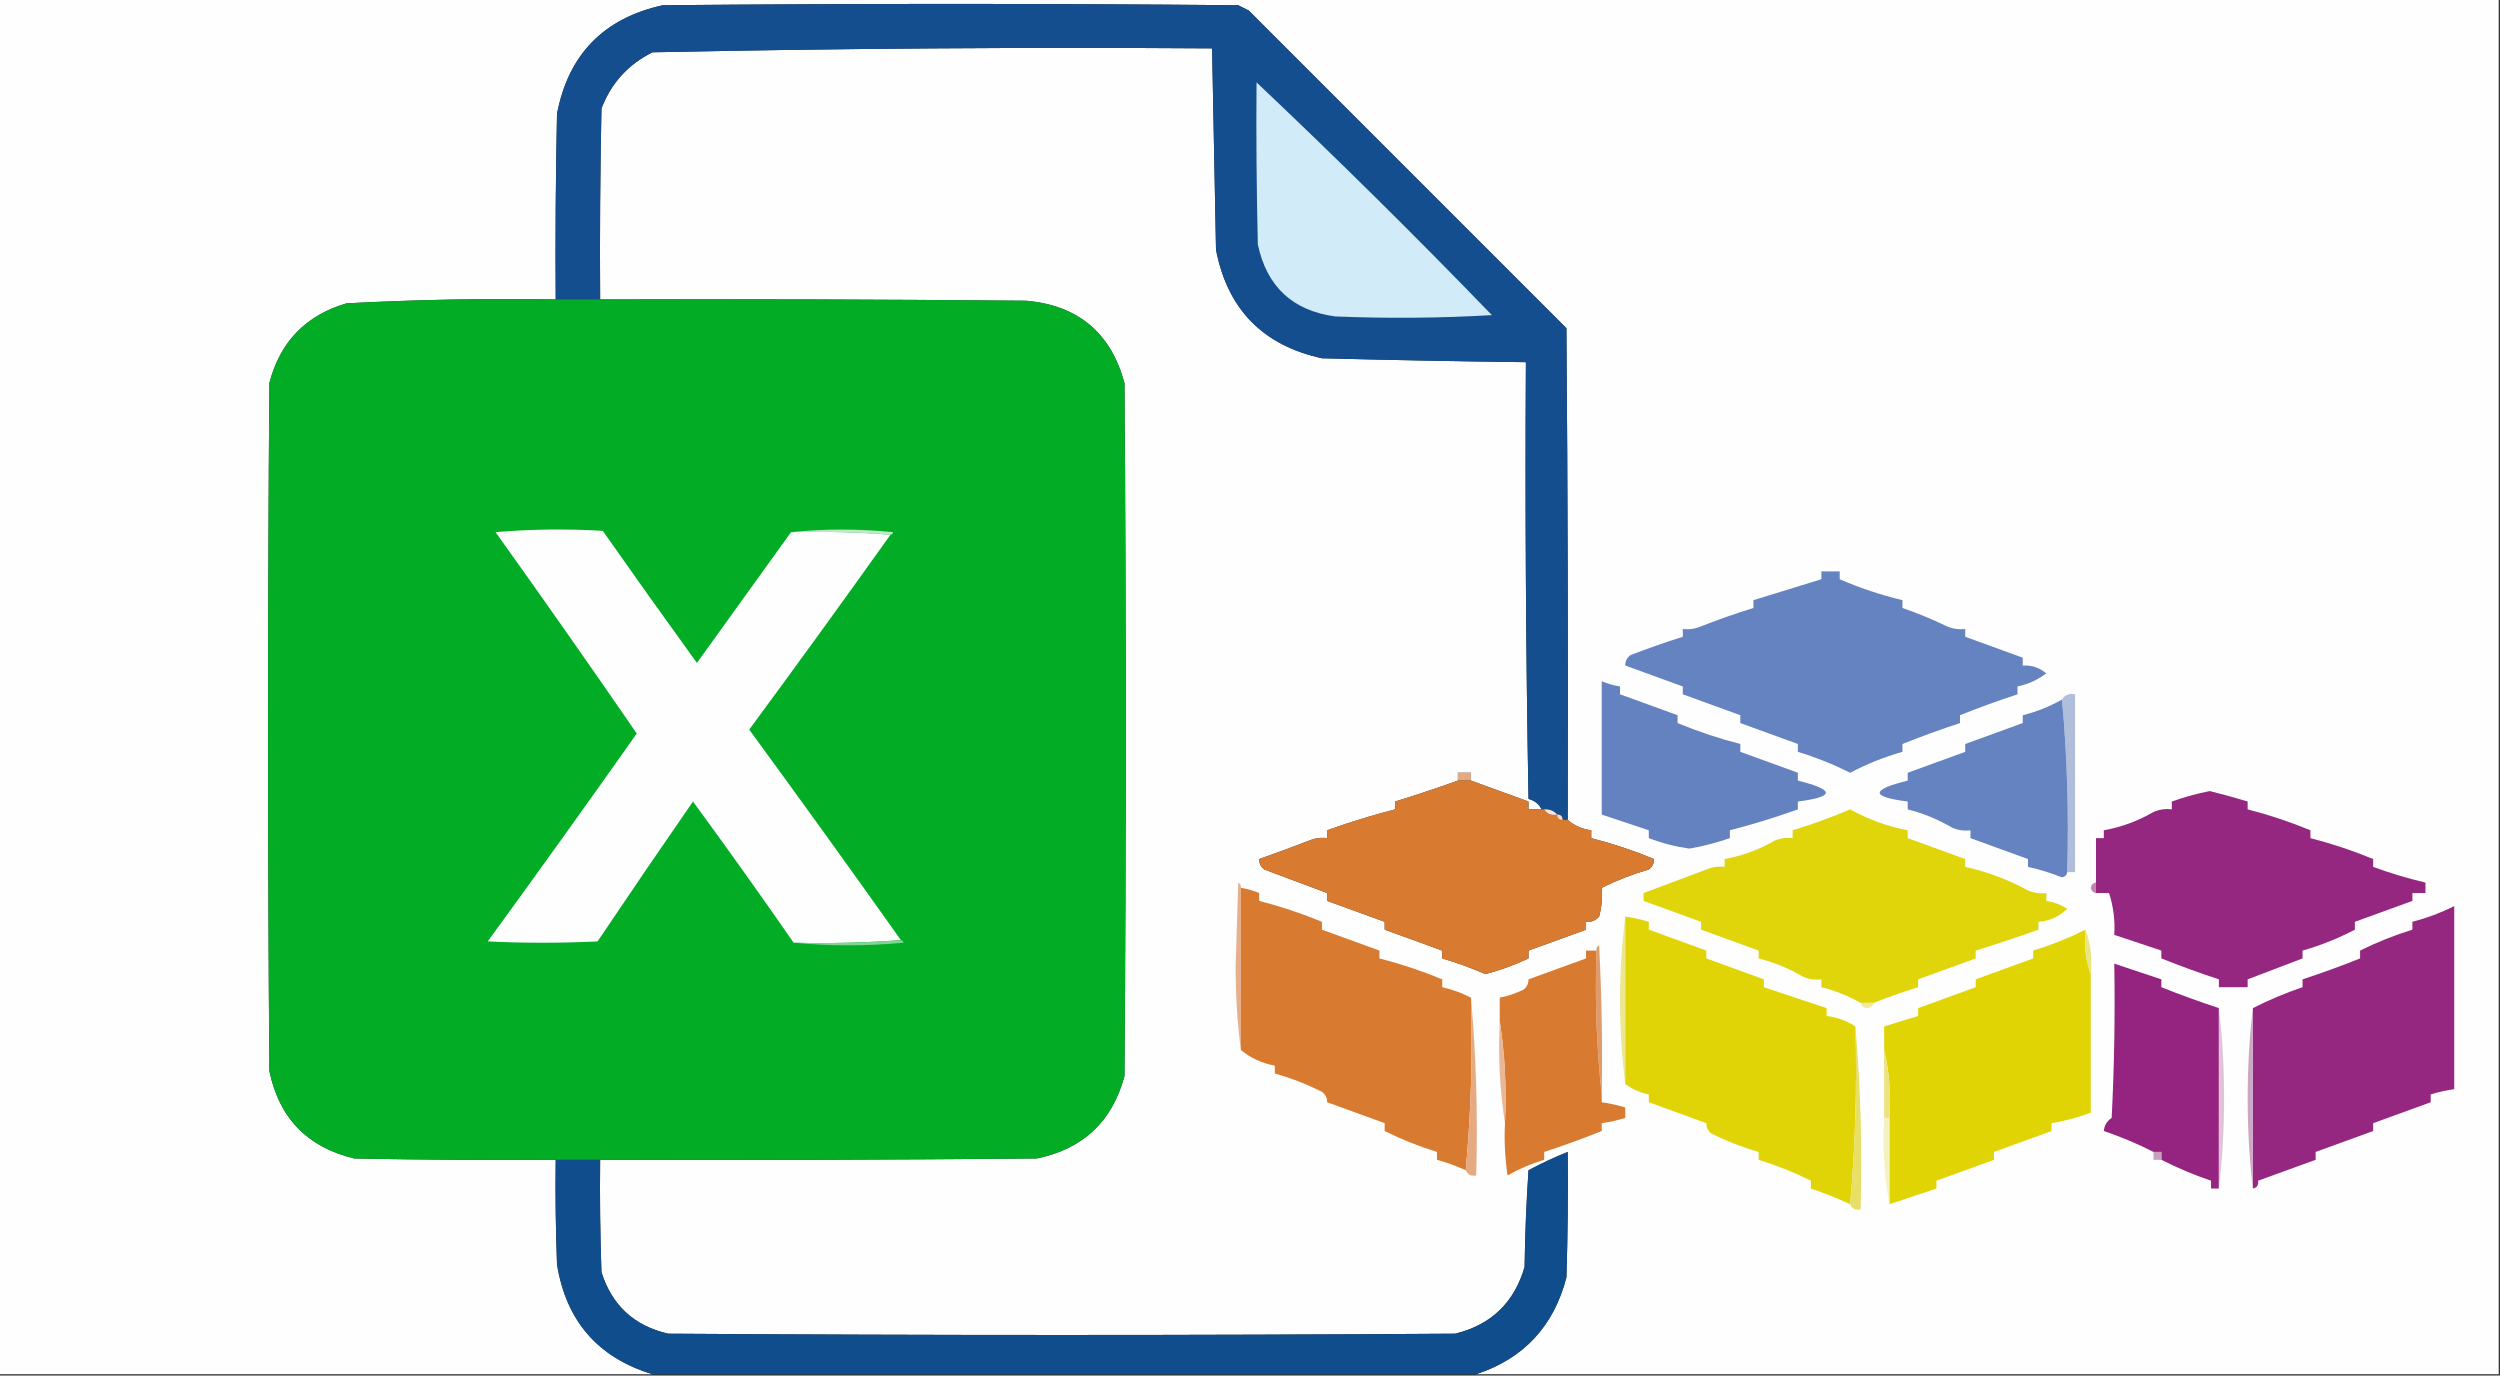 <?xml version="1.0" encoding="UTF-8"?>
<!DOCTYPE svg PUBLIC "-//W3C//DTD SVG 1.1//EN" "http://www.w3.org/Graphics/SVG/1.1/DTD/svg11.dtd">
<svg xmlns="http://www.w3.org/2000/svg" version="1.1" width="956px" height="526px" style="shape-rendering:geometricPrecision; text-rendering:geometricPrecision; image-rendering:optimizeQuality; fill-rule:evenodd; clip-rule:evenodd" xmlns:xlink="http://www.w3.org/1999/xlink">
<rect width="100%" height="100%" fill="#333333" stroke="none"/>
<g><path style="opacity:1" fill="#fefefe" d="M -0.5,-0.5 C 318.167,-0.5 636.833,-0.5 955.5,-0.5C 955.5,174.833 955.5,350.167 955.5,525.5C 825.167,525.5 694.833,525.5 564.5,525.5C 582.642,519.52 594.142,507.187 599,488.5C 599.5,472.503 599.667,456.503 599.5,440.5C 594.452,442.521 589.452,444.855 584.5,447.5C 583.667,459.82 583.167,472.153 583,484.5C 579.067,498.1 570.233,506.6 556.5,510C 456.167,510.667 355.833,510.667 255.5,510C 242.515,507.014 234.015,499.181 230,486.5C 229.5,472.171 229.333,457.837 229.5,443.5C 285.168,443.667 340.834,443.5 396.5,443C 414.145,439.354 425.312,428.854 430,411.5C 430.667,323.167 430.667,234.833 430,146.5C 424.803,127.303 412.303,116.803 392.5,115C 338.168,114.5 283.834,114.333 229.5,114.5C 229.333,90.164 229.5,65.831 230,41.5C 233.688,31.81 240.188,24.644 249.5,20C 320.775,18.51 392.109,18.01 463.5,18.5C 464.013,44.165 464.513,69.831 465,95.5C 469.394,118.227 482.894,132.06 505.5,137C 531.498,137.682 557.498,138.182 583.5,138.5C 583.167,194.171 583.5,249.837 584.5,305.5C 586.858,306.154 588.525,307.487 589.5,309.5C 587.833,309.5 586.167,309.5 584.5,309.5C 584.5,308.5 584.5,307.5 584.5,306.5C 577.179,303.841 569.846,301.175 562.5,298.5C 562.5,297.5 562.5,296.5 562.5,295.5C 560.833,295.5 559.167,295.5 557.5,295.5C 557.5,296.5 557.5,297.5 557.5,298.5C 549.556,301.341 541.556,304.008 533.5,306.5C 533.5,307.5 533.5,308.5 533.5,309.5C 524.714,311.762 516.047,314.429 507.5,317.5C 507.5,318.5 507.5,319.5 507.5,320.5C 505.076,320.192 502.743,320.526 500.5,321.5C 494.157,323.928 487.824,326.261 481.5,328.5C 481.48,330.143 482.147,331.476 483.5,332.5C 491.53,335.519 499.53,338.519 507.5,341.5C 507.5,342.5 507.5,343.5 507.5,344.5C 514.833,347.167 522.167,349.833 529.5,352.5C 529.5,353.5 529.5,354.5 529.5,355.5C 536.846,358.175 544.179,360.841 551.5,363.5C 551.5,364.5 551.5,365.5 551.5,366.5C 557.097,368.138 562.597,370.138 568,372.5C 573.81,370.956 579.31,368.956 584.5,366.5C 584.5,365.5 584.5,364.5 584.5,363.5C 591.846,360.825 599.179,358.159 606.5,355.5C 606.5,354.5 606.5,353.5 606.5,352.5C 608.492,352.672 610.158,352.005 611.5,350.5C 612.489,346.893 612.823,343.226 612.5,339.5C 618.245,336.632 624.245,334.298 630.5,332.5C 631.853,331.476 632.52,330.143 632.5,328.5C 624.697,325.266 616.697,322.599 608.5,320.5C 608.5,319.5 608.5,318.5 608.5,317.5C 604.962,317.024 601.962,315.691 599.5,313.5C 599.667,250.832 599.5,188.166 599,125.5C 558.5,85 518,44.5 477.5,4C 476.167,3.333 474.833,2.667 473.5,2C 400.167,1.333 326.833,1.333 253.5,2C 230.881,6.952 217.381,20.786 213,43.5C 212.5,67.164 212.333,90.831 212.5,114.5C 185.803,114.074 159.136,114.574 132.5,116C 116.928,120.573 107.094,130.74 103,146.5C 102.333,234.167 102.333,321.833 103,409.5C 106.72,427.553 117.553,438.72 135.5,443C 161.165,443.5 186.831,443.667 212.5,443.5C 212.333,456.837 212.5,470.171 213,483.5C 216.505,505.164 228.672,519.164 249.5,525.5C 166.167,525.5 82.833,525.5 -0.5,525.5C -0.5,350.167 -0.5,174.833 -0.5,-0.5 Z"/></g>
<g><path style="opacity:1" fill="#144e8f" d="M 599.5,313.5 C 598.833,313.5 598.167,313.5 597.5,313.5C 597.5,312.167 596.833,311.5 595.5,311.5C 594.22,310.069 592.553,309.402 590.5,309.5C 590.167,309.5 589.833,309.5 589.5,309.5C 588.525,307.487 586.858,306.154 584.5,305.5C 583.5,249.837 583.167,194.171 583.5,138.5C 557.498,138.182 531.498,137.682 505.5,137C 482.894,132.06 469.394,118.227 465,95.5C 464.513,69.831 464.013,44.165 463.5,18.5C 392.109,18.01 320.775,18.51 249.5,20C 240.188,24.644 233.688,31.81 230,41.5C 229.5,65.831 229.333,90.164 229.5,114.5C 223.833,114.5 218.167,114.5 212.5,114.5C 212.333,90.831 212.5,67.164 213,43.5C 217.381,20.786 230.881,6.952 253.5,2C 326.833,1.333 400.167,1.333 473.5,2C 474.833,2.667 476.167,3.333 477.5,4C 518,44.5 558.5,85 599,125.5C 599.5,188.166 599.667,250.832 599.5,313.5 Z"/></g>
<g><path style="opacity:1" fill="#d1ebf8" d="M 480.5,31.5 C 511.096,60.429 541.096,90.095 570.5,120.5C 550.508,121.666 530.508,121.833 510.5,121C 494.255,118.756 484.422,109.59 481,93.5C 480.5,72.836 480.333,52.169 480.5,31.5 Z"/></g>
<g><path style="opacity:1" fill="#02ad25" d="M 212.5,114.5 C 218.167,114.5 223.833,114.5 229.5,114.5C 283.834,114.333 338.168,114.5 392.5,115C 412.303,116.803 424.803,127.303 430,146.5C 430.667,234.833 430.667,323.167 430,411.5C 425.312,428.854 414.145,439.354 396.5,443C 340.834,443.5 285.168,443.667 229.5,443.5C 223.833,443.5 218.167,443.5 212.5,443.5C 186.831,443.667 161.165,443.5 135.5,443C 117.553,438.72 106.72,427.553 103,409.5C 102.333,321.833 102.333,234.167 103,146.5C 107.094,130.74 116.928,120.573 132.5,116C 159.136,114.574 185.803,114.074 212.5,114.5 Z"/></g>
<g><path style="opacity:1" fill="#bde9c6" d="M 302.5,203.5 C 315.339,202.175 328.339,202.175 341.5,203.5C 341.376,204.107 341.043,204.44 340.5,204.5C 328.011,203.505 315.344,203.171 302.5,203.5 Z"/></g>
<g><path style="opacity:1" fill="#fdfefd" d="M 302.5,203.5 C 315.344,203.171 328.011,203.505 340.5,204.5C 322.718,229.455 304.718,254.288 286.5,279C 306.052,305.712 325.385,332.545 344.5,359.5C 331.01,360.496 317.344,360.829 303.5,360.5C 290.934,342.391 278.101,324.391 265,306.5C 252.71,324.247 240.543,342.08 228.5,360C 214.5,360.667 200.5,360.667 186.5,360C 205.728,333.615 224.728,307.115 243.5,280.5C 225.759,254.698 207.759,229.031 189.5,203.5C 203.154,202.334 216.821,202.167 230.5,203C 242.377,219.921 254.377,236.755 266.5,253.5C 278.509,236.804 290.509,220.137 302.5,203.5 Z"/></g>
<g><path style="opacity:1" fill="#6483c0" d="M 696.5,218.5 C 698.833,218.5 701.167,218.5 703.5,218.5C 703.5,219.5 703.5,220.5 703.5,221.5C 711.252,224.867 719.252,227.533 727.5,229.5C 727.5,230.5 727.5,231.5 727.5,232.5C 733.259,234.471 738.926,236.804 744.5,239.5C 746.743,240.474 749.076,240.808 751.5,240.5C 751.5,241.5 751.5,242.5 751.5,243.5C 758.846,246.175 766.179,248.841 773.5,251.5C 773.5,252.5 773.5,253.5 773.5,254.5C 776.891,254.297 779.891,255.297 782.5,257.5C 779.164,260.003 775.497,261.67 771.5,262.5C 771.5,263.5 771.5,264.5 771.5,265.5C 764.087,267.932 756.754,270.598 749.5,273.5C 749.5,274.5 749.5,275.5 749.5,276.5C 742.087,278.932 734.754,281.598 727.5,284.5C 727.5,285.5 727.5,286.5 727.5,287.5C 720.611,289.456 713.944,292.122 707.5,295.5C 701.004,292.246 694.337,289.58 687.5,287.5C 687.5,286.5 687.5,285.5 687.5,284.5C 680.154,281.825 672.821,279.159 665.5,276.5C 665.5,275.5 665.5,274.5 665.5,273.5C 658.154,270.825 650.821,268.159 643.5,265.5C 643.5,264.5 643.5,263.5 643.5,262.5C 636.154,259.825 628.821,257.159 621.5,254.5C 621.48,252.857 622.147,251.524 623.5,250.5C 630.138,247.955 636.805,245.621 643.5,243.5C 643.5,242.5 643.5,241.5 643.5,240.5C 645.924,240.808 648.257,240.474 650.5,239.5C 657.12,236.897 663.786,234.564 670.5,232.5C 670.5,231.5 670.5,230.5 670.5,229.5C 679.158,226.84 687.825,224.173 696.5,221.5C 696.5,220.5 696.5,219.5 696.5,218.5 Z"/></g>
<g><path style="opacity:1" fill="#6382bf" d="M 612.5,260.5 C 614.737,261.449 617.071,262.116 619.5,262.5C 619.5,263.5 619.5,264.5 619.5,265.5C 626.833,268.167 634.167,270.833 641.5,273.5C 641.5,274.5 641.5,275.5 641.5,276.5C 649.303,279.734 657.303,282.401 665.5,284.5C 665.5,285.5 665.5,286.5 665.5,287.5C 672.821,290.159 680.154,292.825 687.5,295.5C 687.5,296.5 687.5,297.5 687.5,298.5C 701.753,302.029 701.753,304.695 687.5,306.5C 687.5,307.5 687.5,308.5 687.5,309.5C 678.953,312.571 670.286,315.238 661.5,317.5C 661.5,318.5 661.5,319.5 661.5,320.5C 656.476,322.254 651.309,323.588 646,324.5C 640.647,323.754 635.481,322.421 630.5,320.5C 630.5,319.5 630.5,318.5 630.5,317.5C 624.488,315.492 618.488,313.492 612.5,311.5C 612.5,294.5 612.5,277.5 612.5,260.5 Z"/></g>
<g><path style="opacity:1" fill="#b0bedc" d="M 790.5,333.5 C 791.156,311.141 790.489,289.141 788.5,267.5C 789.552,265.744 791.219,265.077 793.5,265.5C 793.5,288.167 793.5,310.833 793.5,333.5C 792.5,333.5 791.5,333.5 790.5,333.5 Z"/></g>
<g><path style="opacity:1" fill="#6483c0" d="M 788.5,267.5 C 790.489,289.141 791.156,311.141 790.5,333.5C 790.38,334.586 789.713,335.253 788.5,335.5C 784.246,333.809 779.913,332.476 775.5,331.5C 775.5,330.5 775.5,329.5 775.5,328.5C 768.167,325.833 760.833,323.167 753.5,320.5C 753.5,319.5 753.5,318.5 753.5,317.5C 751.076,317.808 748.743,317.474 746.5,316.5C 741.122,313.349 735.455,311.016 729.5,309.5C 729.5,308.5 729.5,307.5 729.5,306.5C 715.247,304.695 715.247,302.029 729.5,298.5C 729.5,297.5 729.5,296.5 729.5,295.5C 736.846,292.825 744.179,290.159 751.5,287.5C 751.5,286.5 751.5,285.5 751.5,284.5C 758.846,281.825 766.179,279.159 773.5,276.5C 773.5,275.5 773.5,274.5 773.5,273.5C 778.792,272.183 783.792,270.183 788.5,267.5 Z"/></g>
<g><path style="opacity:1" fill="#e5a982" d="M 562.5,298.5 C 560.833,298.5 559.167,298.5 557.5,298.5C 557.5,297.5 557.5,296.5 557.5,295.5C 559.167,295.5 560.833,295.5 562.5,295.5C 562.5,296.5 562.5,297.5 562.5,298.5 Z"/></g>
<g><path style="opacity:1" fill="#d87a2f" d="M 557.5,298.5 C 559.167,298.5 560.833,298.5 562.5,298.5C 569.846,301.175 577.179,303.841 584.5,306.5C 584.5,307.5 584.5,308.5 584.5,309.5C 586.167,309.5 587.833,309.5 589.5,309.5C 589.833,309.5 590.167,309.5 590.5,309.5C 591.552,311.256 593.219,311.923 595.5,311.5C 596.833,311.5 597.5,312.167 597.5,313.5C 598.167,313.5 598.833,313.5 599.5,313.5C 601.962,315.691 604.962,317.024 608.5,317.5C 608.5,318.5 608.5,319.5 608.5,320.5C 616.697,322.599 624.697,325.266 632.5,328.5C 632.52,330.143 631.853,331.476 630.5,332.5C 624.245,334.298 618.245,336.632 612.5,339.5C 612.823,343.226 612.489,346.893 611.5,350.5C 610.158,352.005 608.492,352.672 606.5,352.5C 606.5,353.5 606.5,354.5 606.5,355.5C 599.179,358.159 591.846,360.825 584.5,363.5C 584.5,364.5 584.5,365.5 584.5,366.5C 579.31,368.956 573.81,370.956 568,372.5C 562.597,370.138 557.097,368.138 551.5,366.5C 551.5,365.5 551.5,364.5 551.5,363.5C 544.179,360.841 536.846,358.175 529.5,355.5C 529.5,354.5 529.5,353.5 529.5,352.5C 522.167,349.833 514.833,347.167 507.5,344.5C 507.5,343.5 507.5,342.5 507.5,341.5C 499.53,338.519 491.53,335.519 483.5,332.5C 482.147,331.476 481.48,330.143 481.5,328.5C 487.824,326.261 494.157,323.928 500.5,321.5C 502.743,320.526 505.076,320.192 507.5,320.5C 507.5,319.5 507.5,318.5 507.5,317.5C 516.047,314.429 524.714,311.762 533.5,309.5C 533.5,308.5 533.5,307.5 533.5,306.5C 541.556,304.008 549.556,301.341 557.5,298.5 Z"/></g>
<g><path style="opacity:1" fill="#952781" d="M 801.5,341.5 C 801.5,340.167 801.5,338.833 801.5,337.5C 801.5,331.833 801.5,326.167 801.5,320.5C 802.5,320.5 803.5,320.5 804.5,320.5C 804.5,319.5 804.5,318.5 804.5,317.5C 811.214,316.293 817.548,313.96 823.5,310.5C 825.743,309.526 828.076,309.192 830.5,309.5C 830.5,308.5 830.5,307.5 830.5,306.5C 835.204,304.823 840.037,303.489 845,302.5C 849.9,303.707 854.733,305.04 859.5,306.5C 859.5,307.5 859.5,308.5 859.5,309.5C 867.709,311.608 875.709,314.275 883.5,317.5C 883.5,318.5 883.5,319.5 883.5,320.5C 891.709,322.608 899.709,325.275 907.5,328.5C 907.5,329.5 907.5,330.5 907.5,331.5C 914.039,333.902 920.706,335.902 927.5,337.5C 927.5,338.833 927.5,340.167 927.5,341.5C 925.833,341.5 924.167,341.5 922.5,341.5C 922.5,342.5 922.5,343.5 922.5,344.5C 915.154,347.175 907.821,349.841 900.5,352.5C 900.5,353.5 900.5,354.5 900.5,355.5C 894.167,358.833 887.5,361.5 880.5,363.5C 880.5,364.5 880.5,365.5 880.5,366.5C 873.5,369.167 866.5,371.833 859.5,374.5C 859.5,375.5 859.5,376.5 859.5,377.5C 855.833,377.5 852.167,377.5 848.5,377.5C 848.5,376.5 848.5,375.5 848.5,374.5C 841.087,372.068 833.754,369.402 826.5,366.5C 826.5,365.5 826.5,364.5 826.5,363.5C 820.512,361.508 814.512,359.508 808.5,357.5C 808.83,351.99 808.164,346.657 806.5,341.5C 804.833,341.5 803.167,341.5 801.5,341.5 Z"/></g>
<g><path style="opacity:1" fill="#f7e6db" d="M 590.5,309.5 C 592.553,309.402 594.22,310.069 595.5,311.5C 593.219,311.923 591.552,311.256 590.5,309.5 Z"/></g>
<g><path style="opacity:1" fill="#f2d9c8" d="M 595.5,311.5 C 596.833,311.5 597.5,312.167 597.5,313.5C 596.167,313.5 595.5,312.833 595.5,311.5 Z"/></g>
<g><path style="opacity:1" fill="#e0d40a" d="M 716.5,383.5 C 714.833,383.5 713.167,383.5 711.5,383.5C 706.792,380.817 701.792,378.817 696.5,377.5C 696.5,376.5 696.5,375.5 696.5,374.5C 694.076,374.808 691.743,374.474 689.5,373.5C 684.122,370.349 678.455,368.016 672.5,366.5C 672.5,365.5 672.5,364.5 672.5,363.5C 665.179,360.841 657.846,358.175 650.5,355.5C 650.5,354.5 650.5,353.5 650.5,352.5C 643.179,349.841 635.846,347.175 628.5,344.5C 628.5,343.5 628.5,342.5 628.5,341.5C 636.47,338.519 644.47,335.519 652.5,332.5C 654.743,331.526 657.076,331.192 659.5,331.5C 659.5,330.5 659.5,329.5 659.5,328.5C 666.214,327.293 672.548,324.96 678.5,321.5C 680.743,320.526 683.076,320.192 685.5,320.5C 685.5,319.5 685.5,318.5 685.5,317.5C 692.939,315.241 700.273,312.575 707.5,309.5C 714.443,313.345 721.777,316.012 729.5,317.5C 729.5,318.5 729.5,319.5 729.5,320.5C 736.846,323.175 744.179,325.841 751.5,328.5C 751.5,329.5 751.5,330.5 751.5,331.5C 759.875,333.348 767.875,336.348 775.5,340.5C 777.743,341.474 780.076,341.808 782.5,341.5C 782.5,342.5 782.5,343.5 782.5,344.5C 785.343,344.917 788.01,345.917 790.5,347.5C 787.437,350.532 783.77,352.199 779.5,352.5C 779.5,353.5 779.5,354.5 779.5,355.5C 771.556,358.341 763.556,361.008 755.5,363.5C 755.5,364.5 755.5,365.5 755.5,366.5C 748.154,369.175 740.821,371.841 733.5,374.5C 733.5,375.5 733.5,376.5 733.5,377.5C 727.741,379.271 722.075,381.271 716.5,383.5 Z"/></g>
<g><path style="opacity:1" fill="#e7af8c" d="M 474.5,339.5 C 474.5,360.167 474.5,380.833 474.5,401.5C 473.168,391.188 472.501,380.522 472.5,369.5C 472.833,358.833 473.167,348.167 473.5,337.5C 474.298,337.957 474.631,338.624 474.5,339.5 Z"/></g>
<g><path style="opacity:1" fill="#bd87b2" d="M 801.5,337.5 C 801.5,338.833 801.5,340.167 801.5,341.5C 800.414,341.38 799.747,340.713 799.5,339.5C 799.747,338.287 800.414,337.62 801.5,337.5 Z"/></g>
<g><path style="opacity:1" fill="#d87a2f" d="M 474.5,339.5 C 476.929,339.884 479.263,340.551 481.5,341.5C 481.5,342.5 481.5,343.5 481.5,344.5C 489.7,346.602 497.7,349.268 505.5,352.5C 505.5,353.5 505.5,354.5 505.5,355.5C 512.846,358.175 520.179,360.841 527.5,363.5C 527.5,364.5 527.5,365.5 527.5,366.5C 535.709,368.608 543.709,371.275 551.5,374.5C 551.5,375.5 551.5,376.5 551.5,377.5C 555.354,378.376 559.021,379.709 562.5,381.5C 563.156,403.859 562.489,425.859 560.5,447.5C 556.94,445.887 553.273,444.554 549.5,443.5C 549.5,442.5 549.5,441.5 549.5,440.5C 542.599,438.382 535.933,435.715 529.5,432.5C 529.5,431.5 529.5,430.5 529.5,429.5C 522.167,426.833 514.833,424.167 507.5,421.5C 507.52,419.857 506.853,418.524 505.5,417.5C 499.668,414.578 493.668,412.245 487.5,410.5C 487.5,409.5 487.5,408.5 487.5,407.5C 482.593,406.607 478.26,404.607 474.5,401.5C 474.5,380.833 474.5,360.167 474.5,339.5 Z"/></g>
<g><path style="opacity:1" fill="#ece790" d="M 621.5,350.5 C 621.5,371.833 621.5,393.167 621.5,414.5C 620.168,404.188 619.501,393.522 619.5,382.5C 619.501,371.478 620.168,360.812 621.5,350.5 Z"/></g>
<g><path style="opacity:1" fill="#e0d407" d="M 621.5,350.5 C 624.564,350.928 627.564,351.594 630.5,352.5C 630.5,353.5 630.5,354.5 630.5,355.5C 637.833,358.167 645.167,360.833 652.5,363.5C 652.5,364.5 652.5,365.5 652.5,366.5C 659.833,369.167 667.167,371.833 674.5,374.5C 674.5,375.5 674.5,376.5 674.5,377.5C 682.5,380.167 690.5,382.833 698.5,385.5C 698.5,386.5 698.5,387.5 698.5,388.5C 702.492,388.998 706.158,390.332 709.5,392.5C 710.156,415.525 709.49,438.191 707.5,460.5C 702.618,458.226 697.618,456.226 692.5,454.5C 692.5,453.5 692.5,452.5 692.5,451.5C 686.131,448.324 679.465,445.657 672.5,443.5C 672.5,442.5 672.5,441.5 672.5,440.5C 666.332,438.755 660.332,436.422 654.5,433.5C 653.147,432.476 652.48,431.143 652.5,429.5C 645.167,426.833 637.833,424.167 630.5,421.5C 630.5,420.5 630.5,419.5 630.5,418.5C 627.187,417.845 624.187,416.511 621.5,414.5C 621.5,393.167 621.5,371.833 621.5,350.5 Z"/></g>
<g><path style="opacity:1" fill="#952781" d="M 861.5,454.5 C 861.5,431.5 861.5,408.5 861.5,385.5C 867.634,382.379 873.968,379.713 880.5,377.5C 880.5,376.5 880.5,375.5 880.5,374.5C 887.913,372.068 895.246,369.402 902.5,366.5C 902.5,365.5 902.5,364.5 902.5,363.5C 908.869,360.324 915.535,357.657 922.5,355.5C 922.5,354.5 922.5,353.5 922.5,352.5C 928.042,351.063 933.375,349.063 938.5,346.5C 938.5,369.833 938.5,393.167 938.5,416.5C 935.436,416.928 932.436,417.594 929.5,418.5C 929.5,419.5 929.5,420.5 929.5,421.5C 922.179,424.159 914.846,426.825 907.5,429.5C 907.5,430.5 907.5,431.5 907.5,432.5C 900.179,435.159 892.846,437.825 885.5,440.5C 885.5,441.5 885.5,442.5 885.5,443.5C 878.179,446.159 870.846,448.825 863.5,451.5C 863.715,453.179 863.048,454.179 861.5,454.5 Z"/></g>
<g><path style="opacity:1" fill="#e0d405" d="M 797.5,355.5 C 796.883,361.598 797.55,367.265 799.5,372.5C 799.5,390.167 799.5,407.833 799.5,425.5C 794.635,427.312 789.635,428.645 784.5,429.5C 784.5,430.5 784.5,431.5 784.5,432.5C 777.179,435.159 769.846,437.825 762.5,440.5C 762.5,441.5 762.5,442.5 762.5,443.5C 755.179,446.159 747.846,448.825 740.5,451.5C 740.5,452.5 740.5,453.5 740.5,454.5C 734.49,456.502 728.49,458.502 722.5,460.5C 722.5,449.5 722.5,438.5 722.5,427.5C 723.136,418.435 722.47,409.769 720.5,401.5C 720.5,398.5 720.5,395.5 720.5,392.5C 724.833,391.167 729.167,389.833 733.5,388.5C 733.5,387.5 733.5,386.5 733.5,385.5C 740.821,382.841 748.154,380.175 755.5,377.5C 755.5,376.5 755.5,375.5 755.5,374.5C 762.821,371.841 770.154,369.175 777.5,366.5C 777.5,365.5 777.5,364.5 777.5,363.5C 784.388,361.389 791.055,358.723 797.5,355.5 Z"/></g>
<g><path style="opacity:1" fill="#ebe481" d="M 797.5,355.5 C 799.45,360.735 800.117,366.402 799.5,372.5C 797.55,367.265 796.883,361.598 797.5,355.5 Z"/></g>
<g><path style="opacity:1" fill="#7fd591" d="M 344.5,359.5 C 345.043,359.56 345.376,359.893 345.5,360.5C 331.339,361.826 317.339,361.826 303.5,360.5C 317.344,360.829 331.01,360.496 344.5,359.5 Z"/></g>
<g><path style="opacity:1" fill="#e09b6c" d="M 612.5,418.5 C 610.513,400.53 609.846,382.197 610.5,363.5C 610.369,362.624 610.702,361.957 611.5,361.5C 612.5,380.488 612.833,399.488 612.5,418.5 Z"/></g>
<g><path style="opacity:1" fill="#d87a2f" d="M 610.5,363.5 C 609.846,382.197 610.513,400.53 612.5,418.5C 612.5,419.5 612.5,420.5 612.5,421.5C 615.564,421.928 618.564,422.594 621.5,423.5C 621.5,424.833 621.5,426.167 621.5,427.5C 618.564,428.406 615.564,429.072 612.5,429.5C 612.5,430.5 612.5,431.5 612.5,432.5C 605.246,435.402 597.913,438.068 590.5,440.5C 590.5,441.5 590.5,442.5 590.5,443.5C 585.618,444.94 580.951,446.94 576.5,449.5C 575.503,442.866 575.17,436.2 575.5,429.5C 576.148,416.124 575.481,403.124 573.5,390.5C 573.5,387.5 573.5,384.5 573.5,381.5C 576.582,380.87 579.582,379.87 582.5,378.5C 583.853,377.476 584.52,376.143 584.5,374.5C 591.846,371.825 599.179,369.159 606.5,366.5C 606.5,365.5 606.5,364.5 606.5,363.5C 607.833,363.5 609.167,363.5 610.5,363.5 Z"/></g>
<g><path style="opacity:1" fill="#942480" d="M 848.5,385.5 C 848.5,408.5 848.5,431.5 848.5,454.5C 847.5,454.5 846.5,454.5 845.5,454.5C 845.5,453.5 845.5,452.5 845.5,451.5C 838.968,449.287 832.634,446.621 826.5,443.5C 826.5,442.5 826.5,441.5 826.5,440.5C 825.5,440.5 824.5,440.5 823.5,440.5C 817.366,437.379 811.032,434.713 804.5,432.5C 804.679,430.394 805.679,428.728 807.5,427.5C 808.5,407.845 808.833,388.178 808.5,368.5C 814.512,370.508 820.512,372.508 826.5,374.5C 826.5,375.5 826.5,376.5 826.5,377.5C 833.754,380.402 841.087,383.068 848.5,385.5 Z"/></g>
<g><path style="opacity:1" fill="#e5aa82" d="M 562.5,381.5 C 564.49,403.809 565.156,426.475 564.5,449.5C 562.517,449.843 561.183,449.176 560.5,447.5C 562.489,425.859 563.156,403.859 562.5,381.5 Z"/></g>
<g><path style="opacity:1" fill="#efe99c" d="M 711.5,383.5 C 713.167,383.5 714.833,383.5 716.5,383.5C 716.209,384.649 715.376,385.316 714,385.5C 712.624,385.316 711.791,384.649 711.5,383.5 Z"/></g>
<g><path style="opacity:1" fill="#dfc4d9" d="M 848.5,385.5 C 849.832,396.647 850.499,408.147 850.5,420C 850.499,431.853 849.832,443.353 848.5,454.5C 848.5,431.5 848.5,408.5 848.5,385.5 Z"/></g>
<g><path style="opacity:1" fill="#cda7c5" d="M 861.5,385.5 C 861.5,408.5 861.5,431.5 861.5,454.5C 860.168,443.353 859.501,431.853 859.5,420C 859.501,408.147 860.168,396.647 861.5,385.5 Z"/></g>
<g><path style="opacity:1" fill="#e8df66" d="M 709.5,392.5 C 711.49,415.476 712.157,438.809 711.5,462.5C 709.517,462.843 708.183,462.176 707.5,460.5C 709.49,438.191 710.156,415.525 709.5,392.5 Z"/></g>
<g><path style="opacity:1" fill="#e9b796" d="M 573.5,390.5 C 575.481,403.124 576.148,416.124 575.5,429.5C 573.519,416.876 572.852,403.876 573.5,390.5 Z"/></g>
<g><path style="opacity:1" fill="#ebe37d" d="M 720.5,401.5 C 722.47,409.769 723.136,418.435 722.5,427.5C 721.833,427.5 721.167,427.5 720.5,427.5C 720.5,418.833 720.5,410.167 720.5,401.5 Z"/></g>
<g><path style="opacity:1" fill="#0f4d8d" d="M 564.5,525.5 C 459.5,525.5 354.5,525.5 249.5,525.5C 228.672,519.164 216.505,505.164 213,483.5C 212.5,470.171 212.333,456.837 212.5,443.5C 218.167,443.5 223.833,443.5 229.5,443.5C 229.333,457.837 229.5,472.171 230,486.5C 234.015,499.181 242.515,507.014 255.5,510C 355.833,510.667 456.167,510.667 556.5,510C 570.233,506.6 579.067,498.1 583,484.5C 583.167,472.153 583.667,459.82 584.5,447.5C 589.452,444.855 594.452,442.521 599.5,440.5C 599.667,456.503 599.5,472.503 599,488.5C 594.142,507.187 582.642,519.52 564.5,525.5 Z"/></g>
<g><path style="opacity:1" fill="#c99fc0" d="M 823.5,440.5 C 824.5,440.5 825.5,440.5 826.5,440.5C 826.5,441.5 826.5,442.5 826.5,443.5C 825.5,443.5 824.5,443.5 823.5,443.5C 823.5,442.5 823.5,441.5 823.5,440.5 Z"/></g>
<g><path style="opacity:1" fill="#f5f2c2" d="M 720.5,427.5 C 721.167,427.5 721.833,427.5 722.5,427.5C 722.5,438.5 722.5,449.5 722.5,460.5C 720.523,449.884 719.856,438.884 720.5,427.5 Z"/></g>
</svg>
